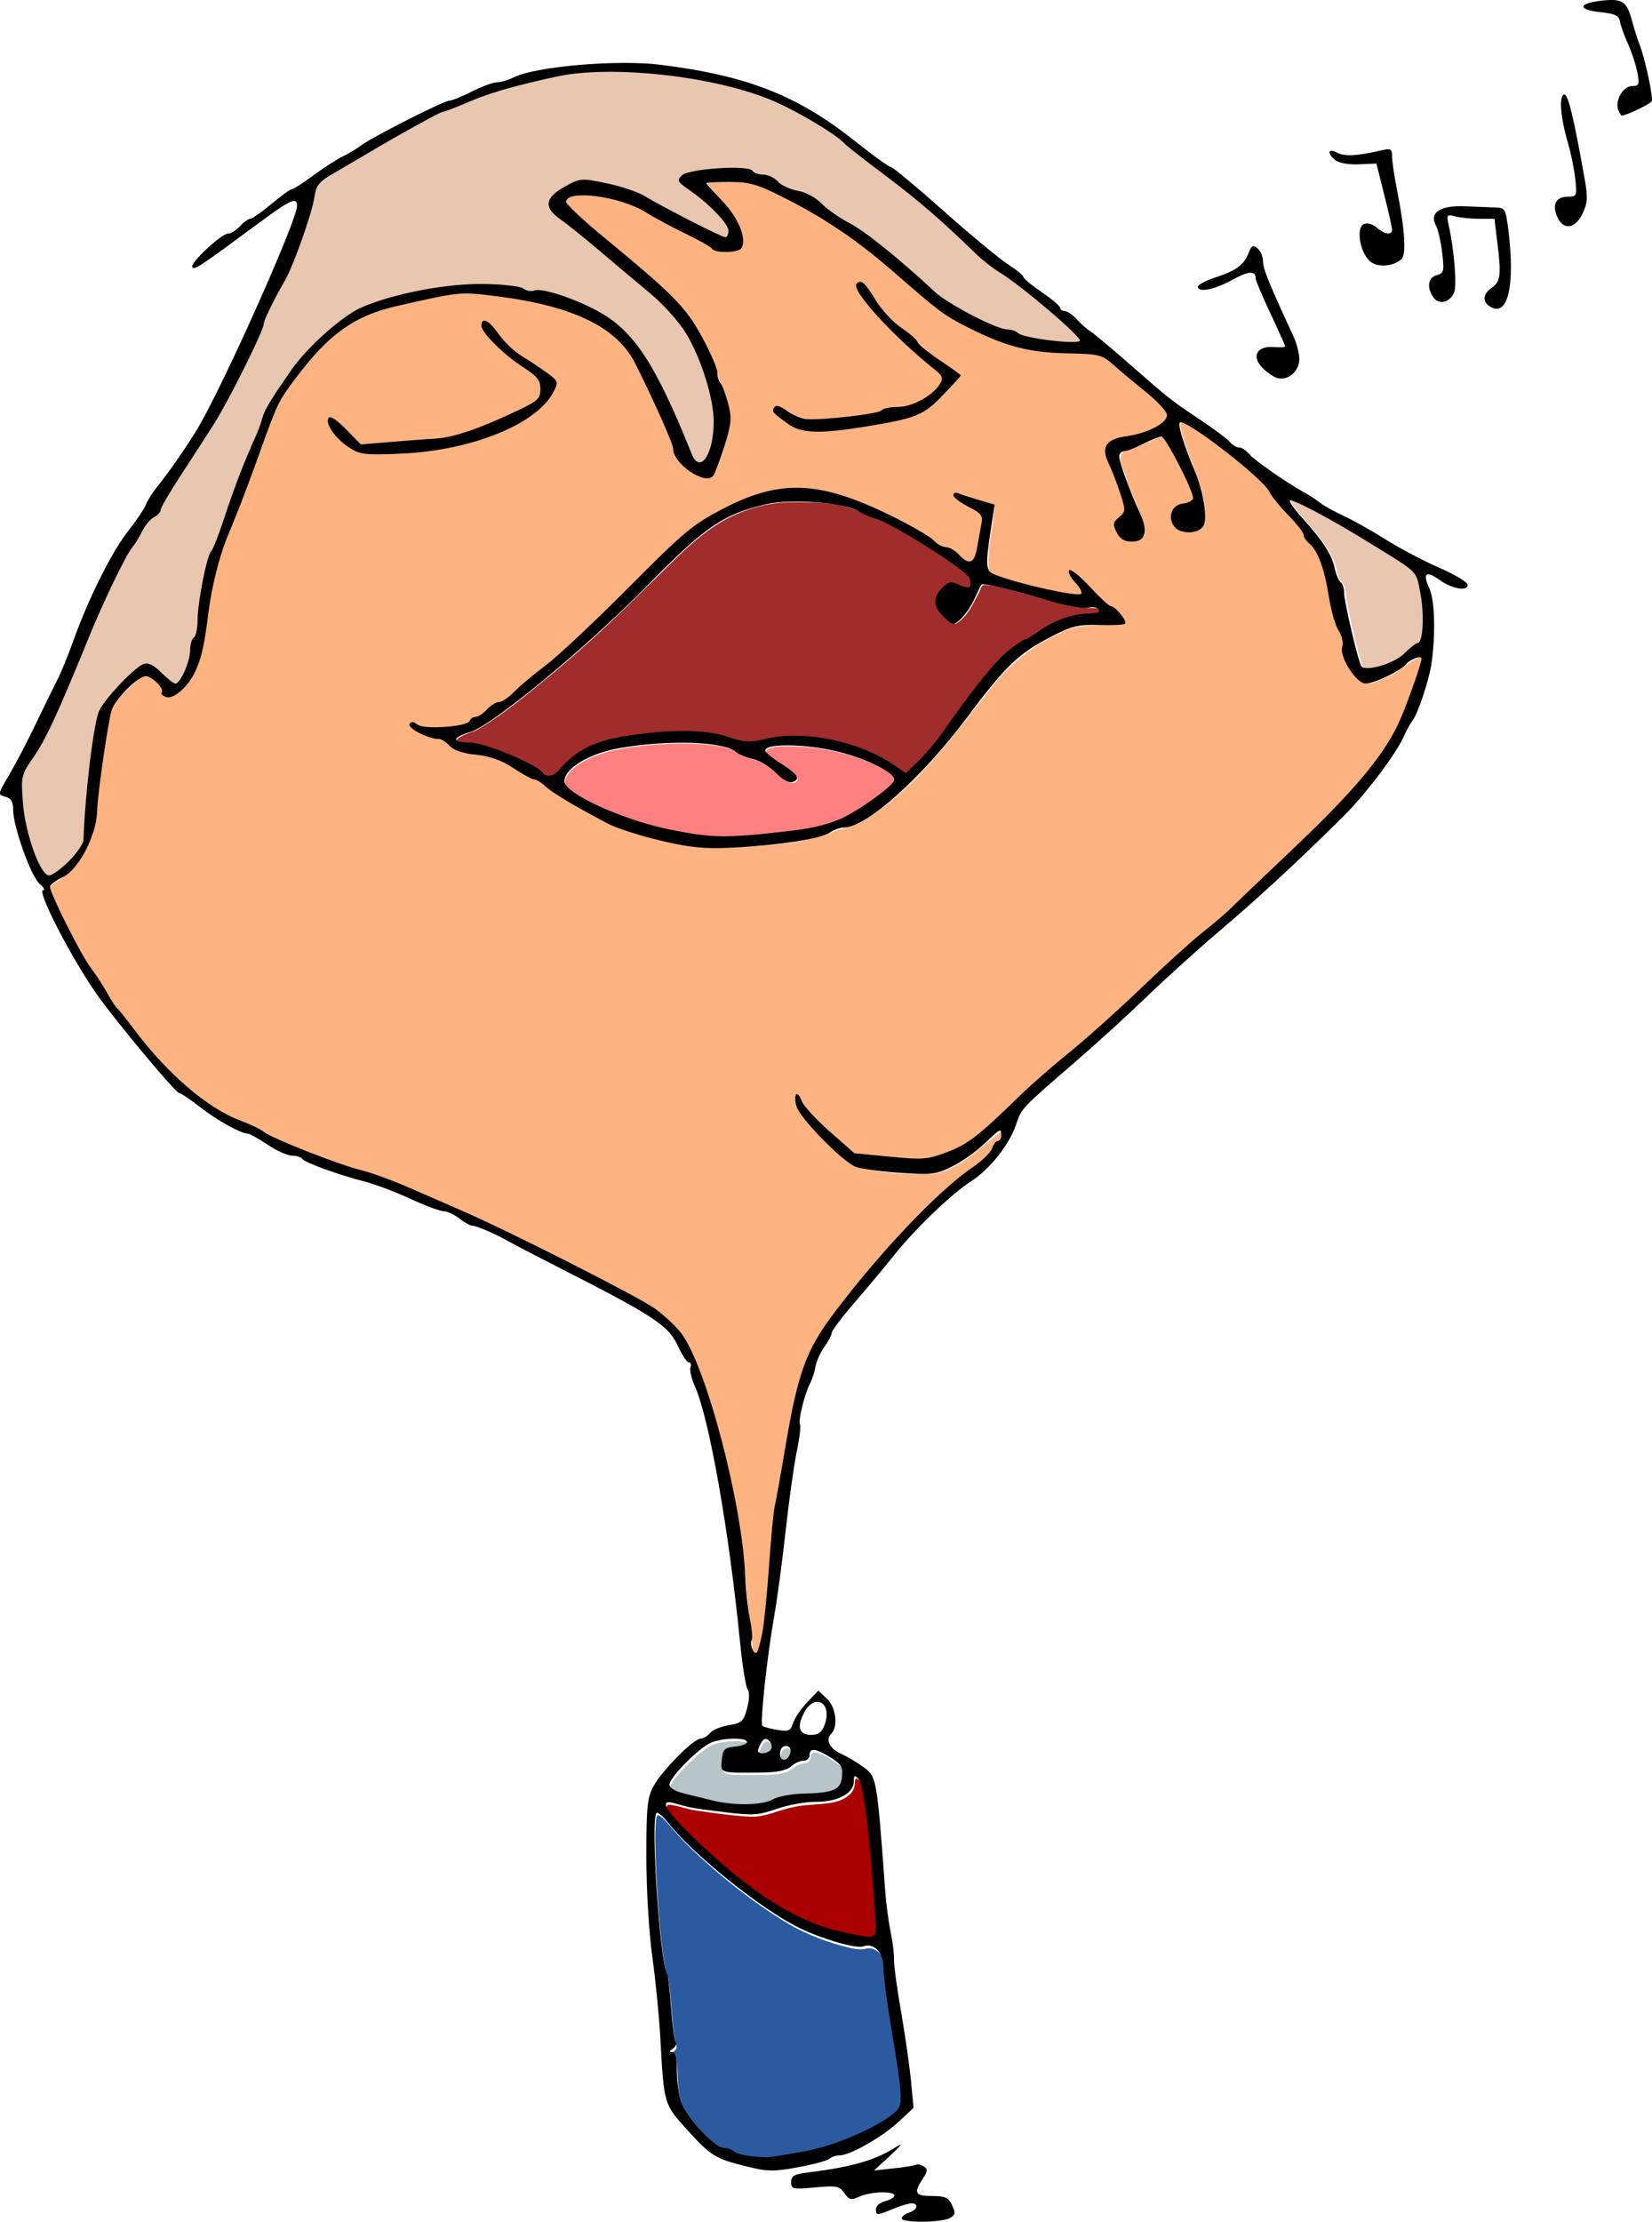 <?xml version="1.0" encoding="UTF-8"?>
<svg width="207.87mm" height="279.43mm" version="1.1" viewBox="0 0 207.87 279.43" xmlns="http://www.w3.org/2000/svg">
<g>
<path transform="scale(.265)" d="m406.63 844.11c-1.027 0.671-0.544 2.295-0.876 3.323-0.546 4.115-4.7 6.398-8.302 7.558-6.808 1.794-13.988 1.066-20.835 2.718-7.053 1.299-13.681 5.027-21.005 4.486-8.496-0.504-16.956-1.707-25.372-2.973-4.204-0.567-8.197-2.27-12.413-2.707-1.407-0.035-1.579 1.699-0.936 2.63 2.682 4.843 6.912 8.587 10.717 12.53 14.679 14.232 30.245 27.952 48.348 37.688 8.613 4.633 17.9 7.975 27.503 9.841 3.806 0.732 7.743 2.165 11.642 1.289 2.047-1.038 1.56-3.826 1.568-5.703-1.133-18.521-2.473-37.053-4.97-55.447-0.776-4.353-1.068-8.889-2.725-13.025-0.51-0.878-1.284-2.022-2.344-2.209z" fill="#a00"/>
<path transform="scale(.265)" d="m312.47 861.55c-0.922 0.272-0.811 1.583-1.004 2.34-0.574 6.929-0.242 13.9-0.053 20.841 0.646 15.128 1.691 30.263 3.804 45.264 0.457 3.085 0.995 6.192 2.067 9.121 1.147 6.294 1.363 12.735 2.032 19.1 0.457 4.405 0.75 8.87 1.927 13.154 0.138 1.789-2.004 2.372-2.833 3.619-0.064 0.835 1.241 0.514 1.703 0.853 0.973 0.774 1.092 2.212 1.306 3.357 0.611 6.95 0.268 14.164 2.636 20.847 2.041 4.764 5.456 8.785 8.867 12.626 2.917 3.036 5.897 6.225 9.722 8.112 2.223 0.67 4.767 0.611 6.62 2.215 2.483 1.515 5.505 1.689 8.305 2.184 5.083 0.796 10.265 0.391 15.279-0.662 7.171-1.219 14.417-2.268 21.328-4.633 9.852-3.235 19.543-7.293 28.196-13.069 2.129-1.644 4.883-3.109 5.696-5.866 0.74-3.599 0.292-7.323-0.034-10.948-2.124-17.334-5.865-34.449-7.514-51.84-0.299-3.712-0.148-7.874-2.697-10.902-1.652-2.102-4.606-3.232-7.17-2.265-3.952 0.529-7.906-0.742-11.707-1.721-9.679-2.751-19.071-6.631-27.585-12.027-13.906-8.738-26.886-18.916-39.018-29.974-5.555-5.088-10.839-10.478-15.595-16.323-1.26-1.241-2.496-2.94-4.278-3.402z" fill="#2c5aa0"/>
<path transform="scale(.265)" d="m348.97 826.4c-3.653 0.043-7.365 0.477-10.787 1.814-2.64 1.217-4.902 3.105-7.114 4.96-3.427 3.025-6.714 6.231-9.633 9.754-1.186 1.55-2.554 3.081-3.102 4.994-0.254 0.813 0.247 1.597 0.877 2.073 2.191 1.817 5.049 2.408 7.737 3.083 4.671 1.123 9.316 2.359 14.005 3.406 4.83 0.965 9.768 1.388 14.691 1.252 3.607-0.056 7.281-0.398 10.683-1.669 1.599-0.692 3.16-1.509 4.881-1.866 3.674-0.938 7.453-1.349 11.238-1.456 4.205-0.199 8.484-0.207 12.578-1.304 1.958-0.528 3.937-1.641 4.781-3.578 0.833-1.909 0.938-4.058 0.821-6.111-0.101-1.75-1.141-3.294-2.504-4.338-2.407-1.866-5.061-3.406-7.802-4.726-1.29-0.595-2.754-1.143-4.188-0.837-0.75 0.285-1.181 1.053-1.187 1.835-0.051 0.945-0.259 1.989-1.102 2.558-1.134 0.799-2.602 0.476-3.836 1.023-1.628 0.573-3.08 1.535-4.389 2.644-2.441 1.653-5.46 1.98-8.312 2.303-3.497 0.29-7.013 0.214-10.518 0.279-3.609-0.023-7.245 0.142-10.826-0.373-1.047-0.168-2.326-0.604-2.601-1.769-0.272-1.902 0.055-3.842 0.306-5.73 0.187-1.321 0.671-2.839 2.014-3.416 2.219-0.874 4.689-0.645 6.954-1.359 0.929-0.318 2.075-0.548 2.635-1.435 0.312-0.706-0.471-1.281-1.065-1.461-1.677-0.556-3.489-0.535-5.236-0.552z" fill="#b7c4c8"/>
<path transform="scale(.265)" d="m364.03 826.48c-1.089 0.083-1.626 1.206-2.169 2.002-0.653 1.184-1.386 2.423-1.492 3.798 0.101 0.969 1.213 1.32 2.051 1.299 1.566-0.016 3.257-0.534 4.289-1.769 0.956-1.405 0.259-3.33-0.883-4.406-0.482-0.473-1.085-0.938-1.796-0.925z" fill="#b7c4c8"/>
<path transform="scale(.265)" d="m373.7 829.81c-1.476 9e-3 -2.57 1.378-2.739 2.761-0.224 1.295-0.135 2.925 0.987 3.797 1.03 0.665 2.342-0.011 3.002-0.894 0.887-1.181 1.466-2.789 1.044-4.257-0.333-0.927-1.345-1.446-2.294-1.407z" fill="#b7c4c8"/>
<path transform="scale(.265)" d="m342.47 86.478c-1.901 0.391-4.931-0.458-6.345 0.871 5.927 8.944 16.38 16.394 16.735 28.016-0.132 4.277-5.986 3.775-8.99 3.906-5.996-0.701-10.378-5.585-15.853-7.772-14.471-7.26-28.35-17.279-44.988-18.575-4.493-0.089-10.401-1.548-13.961 1.936-0.09 3.433 4.176 5.475 6.08 7.942 16.411 15.354 35.256 28.207 50.043 45.219 6.435 8.699 11.827 18.403 15.333 28.643 2.229 9 8.528 17.893 5.422 27.485-1.979 7.363-3.329 15.348-7.583 21.769-5.069 2.317-10.246-2.407-13.79-5.64-4.912-4.97-4.923-12.61-8.304-18.5-5.809-12.361-10.877-25.271-18.55-36.624-12.783-14.693-32.796-19.813-51.194-23.24-13.948-2.577-28.411-3.978-42.322-0.365-17.076 3.365-35.119 7.622-48.098 20.04-12.4 11.912-23.37 25.948-28.93 42.415-7.284 20.327-15.601 40.28-22.705 60.664-6.075 17.19-5.216 36.005-11.604 53.054-2.548 5.719-6.93 12.439-13.657 13.117-2.542-0.525-1.187-4.062-3.184-5.403-2.256-3.332-7.14-5.991-10.617-2.711-5.438 5.089-12.512 10.181-13.351 18.188-3.632 16.812-4.923 34.002-7.358 50.986-2.594 10.743-8.4 21.36-18.418 26.784-4.525 2.769-0.541 8.336 0.687 11.828 8.381 19.115 19.726 36.752 32.019 53.554 15.53 20.78 34.059 40.909 58.689 50.684 19.962 10.758 41.489 18.088 62.994 25.082 35.669 13.451 69.683 30.868 103.74 47.894 13.479 7.584 28.923 13.564 38.685 26.085 10.019 15.175 14.374 33.205 19.397 50.47 6.496 23.843 10.635 48.293 12.207 72.963 0.872 8.825 2.442 17.582 2.658 26.434 0.144 1.283 2.02 3.651 3.11 1.595 4.173-10.827 3.68-22.797 5.158-34.169 1.421-19.442 3.475-38.835 7.443-57.935 3.999-22.074 6.863-45.64 20.859-64.067 17.754-24.634 38.162-47.494 60.982-67.54 7.845-6.343 16.583-12.361 21.59-21.346 0.819-1.124 0.065-4.187-1.655-2.648-9.868 7.125-18.763 17.272-31.25 19.52-11.595 0.669-23.451-0.185-34.794-2.605-9.352-3.814-15.689-12.367-22.684-19.286-3.537-4.167-8.078-8.82-7.184-14.793 6.7 11.338 17.313 19.552 27.027 28.154 12.916 1.227 26.085 3.331 39.025 1.553 14.848-3.729 25.708-15.093 36.535-25.144 20.95-19.574 43.493-37.38 64.131-57.309 17.074-16.632 36.172-31.001 52.984-47.92 20.517-20.122 42.62-39.109 59.384-62.636 8.405-12.535 13.386-27.036 17.826-41.356 0.582-1.382 1.093-4.379-1.349-3.781-6.081 1.913-10.21 7.498-16.288 9.62-3.6 1.265-8.295 4.669-11.685 1.169-4.549-4.374-8.27-10.161-7.677-16.695-1.326-6.887-4.793-13.195-5.833-20.198-2.39-10.401-3.662-22.009-11.504-30.015-5.507-9.27-13.654-16.652-19.999-25.349-10.492-10.889-22.819-19.943-35.434-28.206-1.408-0.735-5.223-3.281-5.667-0.395 2.855 15.694 13.484 30.031 11.8 46.434-1 4.798-7.262 3.925-10.911 3.447-4.614-1.888-5.373-9.971-1e-3 -11.433 2.253-1.091 6.832-0.77 5.77-4.582-2.202-9.674-7.478-18.487-12.803-26.766-2.457-3.511-6.732 0.326-9.681 1.044-3.635 1.925-7.671 3.091-11.416 4.53-3.095 3.664 0.876 8.475 1.644 12.333 2.519 8.605 7.718 16.509 8.83 25.449 0.23 5.259-7.736 5.716-10.483 2.376-2.561-1.886-3.57-5.63-0.94-7.928 1.807-1.99 4.278-4.454 2.536-7.331-2.138-8.72-6.748-16.705-8.684-25.409 1.148-5.797 8.697-5.529 13.119-6.978 5.611-1.782 12.699-3.095 16.021-8.457 0.204-4.501-4.728-7.198-7.383-10.206-7.826-6.685-15.395-13.926-24.128-19.39-15.834-2.583-32.499-0.859-47.655-7.056-14.447-5.62-28.383-13.037-39.764-23.736-19.584-17.206-40.17-33.66-63.803-44.995-7.605-4.363-16.126-7.399-25.012-6.779-1.667-0.019-3.334-9e-3 -5.002 0.018zm66.638 48.389c4.783 3.013 6.908 8.964 10.718 13.039 5.96 7.283 14.15 12.247 20.663 18.999 4.696 4.426 10.84 7.333 15.345 11.81-7.03 8.164-14.535 17.519-25.697 19.784-15.531 3.671-31.577 6.687-47.587 5.753-5.468-1.276-10.519-4.785-14.247-8.913-0.438-2.96 3.722-0.659 4.907 0.028 3.955 2.09 7.629 5.193 12.402 4.031 12.858 0.032 25.775-1.374 38.126-4.934 9.345-0.712 19.523-4.37 24.166-13.076 0.634-4.779-5.326-7.12-7.921-10.192-11.192-10.247-23.093-20.299-31.387-33.131-0.576-0.947-1.365-3.242 0.512-3.198zm-178.61 18.311c4.706 2.754 7.504 8.075 11.712 11.564 6.404 6.691 15.596 10.051 21.811 16.855-0.392 5.295-5.084 9.385-8.622 12.944-16.375 13.168-37.771 18.016-58.263 20.106-8.977 0.324-18.278 1.537-27.112-0.439-5.848-2.956-12.098-7.684-13.496-14.376 1.572-1.642 3.891 1.626 5.28 2.455 3.334 2.991 6.325 6.361 9.528 9.469 15.714-1.605 31.69-1.752 47.185-4.948 12.673-4.275 25.358-9.159 36.746-16.232 4.113-3.823 2.249-11.059-2.439-13.607-8.111-6.308-17.107-12.212-22.806-20.946-0.162-0.716-0.855-2.806 0.476-2.845zm148.86 79.574c20.517-0.318 38.838 10.628 56.549 19.639 5.587 3.006 10.483 7.255 16.498 9.385 3.281 1.366 5.658 6.381 9.62 5.418 3.583-3.648 3.131-9.621 4.488-14.263 0.395-3.318 2.148-8.06-1.8-9.961-3.229-2.932-8.275-4.074-10.749-7.674 2.672-0.283 6.101 1.572 8.955 2.038 2.978 1.104 6.715 1.53 9.318 3.1-0.668 9.982-3.748 20.013-2.579 30.05 2.627 4.283 8.692 4.329 12.916 6.169 10.284 2.651 20.731 5.985 31.431 5.875 1.857-1.785-1.397-4.455-2.246-6.098-0.576-1.354-3.279-3.071-2.554-4.487 7.108 4.282 11.894 11.846 18.756 16.45 2.799 1.527 5.763 4.548 6.092 7.709-10.266 1.699-21.558-1.128-31.01 4.548-13.641 5.952-25.121 15.877-33.963 27.754-17.369 22.106-34.462 45.671-58.588 60.91-5.527 3.651-12.413 3.695-18.148 6.927-19.356 5.781-39.879 5.727-59.919 6.03-12.106-1.323-24.099-4.434-35.631-8.379-14.651-5.691-28.074-14.116-40.943-23.02-9.47-4.319-17.889-11.478-28.644-12.372-5.463-0.585-10.807-2.23-14.961-5.936-5.408-2.915-12.584-3.051-16.878-7.766 0.651-1.738 3.535 0.75 4.937 0.677 7.479 1.088 15.658 1.096 22.669-1.964 3.448-2.687 7.759-4.067 10.882-7.25 10.638-5.262 18.668-14.338 28.099-21.38 23.399-19.904 43.681-43.212 67.119-63.035 14.526-10.687 31.809-19.477 50.283-19.092z" fill="#ffb380"/>
<path transform="scale(.265)" d="m336.99 86.734c-0.294 0.028-0.588 0.064-0.875 0.133-0.098 0.03-0.221 0.051-0.272 0.151-0.043 0.11 0.041 0.213 0.095 0.301 0.125 0.18 0.255 0.357 0.4 0.521 0.056 0.056 0.163 0.018 0.169-0.062 3e-3 -0.076-0.064-0.132-0.097-0.196-0.045-0.073-0.106-0.147-0.142-0.218 0.227-0.196 0.499-0.333 0.779-0.438 0.073-0.033 0.076-0.145 4e-3 -0.181-0.019-0.008-0.039-0.014-0.06-0.012z" fill="#ffb380"/>
<path transform="scale(.265)" d="m24.678 420.13c-0.163 0.114-0.288 0.277-0.43 0.416-0.222 0.245-0.438 0.52-0.518 0.847-0.046 0.37 0.073 0.736 0.164 1.09 0.081 0.268 0.156 0.54 0.26 0.8 0.071 0.098 0.218 5e-3 0.182-0.103-0.086-0.693-0.081-1.415 0.12-2.097 0.077-0.281 0.206-0.553 0.346-0.811 0.038-0.077-0.041-0.171-0.124-0.143z" fill="#ffb380"/>
<path transform="scale(.265)" d="m377.27 238.34c-11.921-0.179-23.805 3.163-34.169 8.971-13.805 8.118-24.501 20.29-35.984 31.229-14.539 14.562-29.603 28.587-45.457 41.712-10.896 8.891-21.685 18.066-33.776 25.318-3.282 2.222-7.544 2.522-10.612 5.05-1.292 1.172 0.586 2.352 1.756 2.204 6.009 0.495 11.965 1.638 17.568 3.927 7.821 3.085 16.015 6.066 22.412 11.698 2.912 1.501 5.892-0.867 7.748-2.957 5.677-6.292 12.988-11.132 21.242-13.237 13.953-3.555 28.478-4.656 42.851-4.285 7.229 0.141 14.143 2.306 21.054 4.176 8.105 1.789 15.909-2.559 24.025-1.944 17.166-0.57 34.343 4.504 48.857 13.581 2.021 1.173 3.851 3.02 5.965 3.862 5.319-4.39 10.075-9.513 14.373-14.908 11.001-14.368 20.688-29.954 33.922-42.45 4.572-4.551 10.756-6.725 15.919-10.45 7.128-4.871 15.535-7.773 24.182-8.007 1.263-0.175 4.285-3e-3 3.784-2.065-1.203-1.653-3.779-0.979-5.543-1.256-9.792 0.242-18.963-3.808-28.332-6.08-6.983-1.776-13.921-4.045-21.109-4.811-2.445-0.465-2.369 3.11-3.622 4.532-2.672 5.189-5.356 11.077-10.685 14.005-2.25-0.458-3.747-2.712-5.401-4.201-2.479-2.426-4.193-6.46-2.003-9.607 1.475-2.029 3.215-4.377 5.728-5.081 3.112-0.121 5.846 2.664 8.954 2.071 2.169-1.605 0.506-4.747-0.966-6.256-7.388-6.547-16-11.544-24.342-16.761-7.025-4.137-14.062-8.453-21.831-11.038-5.987-2.94-12.269-5.461-18.967-6.125-5.812-0.749-11.687-0.841-17.54-0.818z" fill="#a02c2c"/>
<path transform="scale(.265)" d="m323.83 352.9c-10.79 0.095-21.614 0.971-32.192 3.154-7.196 1.68-14.475 4.285-20.08 9.265-1.712 1.657-3.422 3.856-3.251 6.364 0.507 2.463 2.924 3.848 4.767 5.273 7.578 5.064 16.092 8.518 24.616 11.637 13.102 4.713 26.825 7.662 40.684 8.932 8.584 0.442 17.183-0.163 25.717-1.091 11.966-1.343 24.309-2.08 35.504-6.921 6.994-3.249 13.415-7.621 19.538-12.28 2.176-1.816 4.585-3.515 6.186-5.891 0.69-1.477-0.855-2.783-1.833-3.676-4.581-3.532-10.049-5.67-15.423-7.683-11.029-3.966-22.786-5.766-34.486-5.812-2.998 0.13-6.185 0.029-8.953 1.347-0.852 0.348-1.048 1.435-0.383 2.065 2.869 3.237 6.854 5.17 10.286 7.724 1.529 1.248 3.521 2.357 4.217 4.317 0.112 1.311-1.477 1.947-2.572 2.017-2.642-0.254-4.617-2.324-6.526-3.973-3.569-3.449-7.864-6.337-12.779-7.386-2.747-0.748-5.339-1.932-7.657-3.591-4.117-2.325-8.956-2.763-13.565-3.306-3.927-0.367-7.874-0.496-11.817-0.488z" fill="#ff8080"/>
<path transform="scale(.265)" d="m285.25 34.053c-15.505-0.035-30.576 4.208-45.41 8.259-10.544 2.941-20.569 7.381-30.752 11.327-12.442 5.933-24.192 13.204-36.15 20.037-6.814 4.186-13.965 7.92-20.38 12.704-3.893 3.485-3.153 9.262-4.864 13.799-4.191 14.028-9.241 27.893-16.606 40.602-2.745 5.049-5.292 10.241-6.796 15.799-8.093 19.171-18.029 37.556-29.371 55.002-6.088 9.792-12.814 19.222-18.237 29.407-0.582 2.623-2.816 4.088-4.794 5.612-4.344 4.118-6.438 9.922-10.022 14.635-8.502 14.2-14.644 29.644-21.177 44.807-6.963 16.281-13.135 32.991-21.807 48.468-2.463 4.8-6.573 8.813-7.999 14.1-0.59 5.763-0.351 11.629 0.202 17.392 1.593 9.414 3.917 18.953 8.731 27.281 0.987 1.621 2.817 3.896 4.936 2.619 5.124-2.876 9.357-7.22 12.905-11.855 3.338-4.104 2.151-9.764 2.851-14.622 1.256-16.056 2.579-32.187 5.901-47.968 1.397-6.018 6.171-10.453 10.025-15.012 3.849-3.88 7.569-8.282 12.592-10.644 3.053-0.357 5.296 2.521 7.471 4.224 2.237 1.814 4.227 4.315 7.029 5.222 2.395-0.776 3.215-3.716 4.326-5.721 2.057-4.274 2.656-8.998 3.332-13.614 0.606-2.348 2.623-4.112 2.621-6.685 0.704-7.091 1.058-14.229 2.554-21.219 1.276-6.478 2.612-13.076 5.889-18.889 5.374-13.78 9.505-28.03 15.332-41.643 3.105-6.991 5.953-14.098 8.579-21.271 3.699-7.754 8.952-14.65 13.869-21.657 7.203-9.345 15.918-17.548 25.577-24.315 9.505-6.381 20.933-8.852 31.926-11.368 15.78-3.179 32.207-5.06 48.179-2.237 2.758 0.448 5.205 2.426 8.13 1.709 7.042-0.319 13.676 2.675 20.146 5.096 9.695 3.874 19.04 9.267 25.801 17.368 10.965 12.946 17.666 28.775 24.376 44.18 2.244 4.686 3.54 9.952 6.67 14.155 1.97 1.925 4.786-0.202 5.598-2.263 2.854-5.155 3.06-11.16 2.897-16.905 0.361-9.105-2.675-17.878-5.624-26.357-3.829-10.721-9.807-20.725-18.099-28.595-9.624-9.162-20.126-17.347-30.221-25.977-6.933-5.928-14.23-11.417-21.249-17.23-2.091-1.712-3.988-4.956-1.974-7.432 3.254-4.112 8.292-6.416 13.034-8.334 5.572-0.762 11.116 1.058 16.524 2.208 7.037 1.597 13.738 4.396 19.893 8.162 11.044 5.881 22.031 11.96 33.561 16.846 2.485-1.811 1.46-5.328-0.18-7.364-5.463-7.459-13.081-12.881-20.36-18.411-0.979-0.696-2.15-1.933-0.884-3.01 2.482-2.791 6.668-2.62 10.041-3.356 7.326-0.817 14.843-1.59 22.165-0.423 1.824 0.649 3.175 2.362 5.288 2.34 3.788 0.258 7.165 2.133 9.947 4.615 4.78 3.469 11.202 3.16 15.928 6.713 4.415 3.177 8.201 7.221 13.039 9.834 16.894 9.435 30.847 23.036 45.39 35.587 8.029 6.386 17.321 11.006 26.696 15.06 2.811 1.216 5.799 2.024 8.807 2.404 3.61 1.62 7.245 3.293 11.233 3.761 6.87 1.113 13.934 2.107 20.882 1.265 1.357-0.356-0.233-1.823-0.635-2.376-8.723-9.181-18.741-17.036-28.726-24.787-7.215-5.395-14.972-10.117-21.379-16.526-13.568-13.142-27.86-25.543-43.052-36.784-7.267-5.459-14.346-11.15-21.359-16.92-11.018-7.739-22.847-14.493-35.473-19.238-18.282-6.443-37.577-9.704-56.864-11.155-6.803-0.367-13.619-0.499-20.431-0.435z" fill="#e9c6af"/>
<path transform="scale(.265)" d="m613.73 237.73c-0.699 0.086-0.325 0.986-0.102 1.361 1.911 3.22 4.525 5.949 6.957 8.775 4.531 5.171 9.081 10.483 12.103 16.709 1.652 3.253 1.996 6.955 3.467 10.273 0.574 1.55 2.074 2.532 2.517 4.145 0.591 1.712 0.309 3.603 0.733 5.381 1.514 8.705 3.535 17.317 5.768 25.864 0.666 2.205 1.108 4.526 2.204 6.569 0.758 0.982 2.183 0.951 3.311 0.965 4.468-0.289 8.794-1.799 12.759-3.825 2.667-1.331 4.817-3.42 6.996-5.405 1.306-1.068 2.566-2.319 4.202-2.842 1.178-0.801 1.302-2.405 1.605-3.677 0.839-5.468 0.617-11.055-0.037-16.531-0.535-3.396-1.034-6.818-1.962-10.133-1.094-3.424-4.216-5.58-7.025-7.537-8.059-5.312-16.356-10.253-24.629-15.222-8.111-4.787-16.293-9.494-24.838-13.472-1.304-0.526-2.612-1.257-4.029-1.398z" fill="#e9c6af"/>
</g>
<g transform="translate(-.805 -15.948)">
<path d="m114.27 294.95c0-0.238 0.418-0.565 0.928-0.727 1.053-0.334 1.258-1.16 0.289-1.16-0.352 0-1.389 0.313-2.305 0.696-2.057 0.86-2.159 0.86-2.159 9e-3 0-0.378 0.522-0.818 1.16-0.978 0.638-0.16 1.16-0.477 1.16-0.705 0-0.598-2.996-0.508-4.401 0.132-1.043 0.475-1.286 0.418-1.891-0.445-0.627-0.895-0.984-0.963-3.696-0.71-2.806 0.262-3.002 0.218-3.002-0.668 0-0.767 0.376-0.996 1.972-1.196 5.918-0.745 8.595-1.532 11.482-3.377 0.638-0.408 0.22 0.125-0.928 1.183l-2.088 1.924 2.515-0.274c1.383-0.151 2.646-0.355 2.806-0.453 0.16-0.099 0.577-2e-3 0.927 0.214 0.53 0.328 0.507 0.592-0.138 1.577-1.166 1.78-0.964 2.143 1.196 2.147 1.649 4e-3 2.06 0.193 2.511 1.165 0.459 0.988 0.411 1.23-0.317 1.62-1.087 0.582-6.021 0.603-6.021 0.026zm-19.513-6.522c-3.946-0.98-4.529-1.342-7.56-4.692-2.859-3.159-2.847-3.118-3.309-11.55-0.147-2.679-0.601-7.272-1.011-10.206-0.422-3.023-0.744-8.451-0.743-12.526 4.56e-4 -6.258 0.118-7.408 0.909-8.868 1.053-1.945 5.053-5.977 5.929-5.977 0.328 0 0.858-0.315 1.177-0.7 0.32-0.385 1.388-0.829 2.374-0.987 1.614-0.258 1.843-0.47 2.287-2.119 0.3-1.115 0.328-2.045 0.07-2.377-0.233-0.299-0.671-3.05-0.974-6.112-1.372-13.868-3.865-27.982-5.644-31.957-0.449-1.002-0.708-2.102-0.576-2.446 0.132-0.343 0.04-0.624-0.204-0.624-0.244 0-0.829-0.856-1.301-1.902-1.232-2.731-2.837-3.796-15.289-10.14-2.807-1.43-5.521-2.841-6.031-3.136-1.559-0.901-4.057-1.987-4.595-1.998-0.28-6e-3 -1.03-0.419-1.668-0.918-0.638-0.499-1.535-0.912-1.993-0.918-0.458-6e-3 -2.337-0.706-4.175-1.557-1.838-0.851-4.386-1.815-5.662-2.144-3.385-0.871-7.646-2.414-7.928-2.872-0.135-0.218-0.702-0.397-1.262-0.399-0.559-9.5e-4 -1.956-0.626-3.104-1.39-1.148-0.763-2.265-1.389-2.482-1.39-0.878-6e-3 -3.914-1.69-6.027-3.346-1.235-0.968-2.412-1.759-2.617-1.759-0.431 0-7.855-8.883-10.276-12.294-3.229-4.552-7.707-13.222-6.828-13.222 0.273 0 0.063-0.365-0.466-0.812-1.077-0.909-3.317-7.193-3.317-9.306 0-1.01-0.261-1.44-0.988-1.63-0.971-0.254-0.962-0.302 0.47-2.722 0.802-1.355 2.308-4.238 3.347-6.407 1.039-2.169 2.266-4.674 2.727-5.567 0.461-0.893 1.37-3.115 2.021-4.938 1.875-5.254 4.842-11.19 6.885-13.775 1.035-1.309 2.046-2.813 2.247-3.341 0.201-0.529 0.872-1.576 1.49-2.327 1.315-1.597 3.944-5.406 5.106-7.397 3.388-5.806 12.418-26.051 12.418-27.839 0-1.169-0.813-0.801-4.88 2.208-7.344 5.433-8.06 5.907-8.311 5.501-0.315-0.509 3.666-4.225 4.526-4.225 0.349 0 1.012-0.418 1.474-0.928 0.462-0.51 1.039-0.928 1.283-0.928 0.244 0 1.441-0.835 2.66-1.856 1.219-1.021 2.377-1.856 2.574-1.856 0.197 0 1.42-0.786 2.719-1.746 1.299-0.96 2.988-2.047 3.753-2.416 0.765-0.368 1.722-0.941 2.127-1.272 1.119-0.917 10.505-5.7 11.189-5.703 0.331-1e-3 1.629-0.523 2.884-1.16 1.255-0.637 2.675-1.158 3.155-1.158 0.48 0 1.436-0.284 2.125-0.631 2.712-1.367 13.032-2.252 18.418-1.581 10.945 1.365 17.264 3.844 24.518 9.615 2.258 1.797 4.295 3.267 4.526 3.267 0.231 0 3.185 2.457 6.564 5.46 3.379 3.003 7.031 6.033 8.116 6.733 1.084 0.7 1.972 1.427 1.973 1.615 4.6e-4 0.188 1.044 1.052 2.32 1.922 1.275 0.869 2.319 1.756 2.319 1.972 0 0.215 0.254 0.391 0.565 0.391 0.311 0 0.992 0.47 1.514 1.044 0.522 0.574 1.29 1.253 1.706 1.508 0.416 0.255 2.501 1.992 4.633 3.859 5.325 4.665 5.54 4.835 9.147 7.233 1.754 1.166 3.451 2.435 3.771 2.821 0.32 0.385 0.844 0.701 1.164 0.701 0.32 0 0.869 0.348 1.219 0.773 0.657 0.797 4.559 3.526 6.933 4.849 0.741 0.413 1.671 1.02 2.067 1.348 0.396 0.329 1.718 1.06 2.937 1.625 1.219 0.565 3.627 1.918 5.35 3.006 1.724 1.089 4.737 2.676 6.695 3.527 1.959 0.851 3.561 1.815 3.561 2.14 0 0.862-1.951 0.521-3.555-0.621-1.715-1.221-2.15-0.837-1.25 1.103 0.672 1.448 0.787 5.821 0.248 9.471-0.301 2.04-1.712 6.268-2.372 7.109-0.301 0.383-0.792 1.272-1.092 1.975-0.908 2.129-4.81 7.301-7.581 10.049-5.629 5.58-10.595 10.177-15.481 14.33-2.807 2.386-6.982 6.154-9.278 8.373-2.296 2.22-6.345 5.909-8.996 8.198-6.868 5.93-6.775 5.833-7.457 7.874-0.851 2.546-3.305 5.643-5.686 7.173-2.475 1.591-6.998 5.933-9.683 9.296-1.121 1.403-3.344 4.064-4.94 5.913-1.597 1.849-2.903 3.579-2.903 3.846 0 0.267-0.41 1.051-0.91 1.742-0.501 0.691-1.004 1.804-1.118 2.472-0.114 0.668-0.416 1.608-0.67 2.088-0.691 1.305-1.553 4.782-1.29 5.207 0.126 0.205-0.055 1.733-0.403 3.395-0.348 1.663-0.975 6.136-1.394 9.941-0.419 3.804-1.069 8.652-1.444 10.773-0.901 5.092-1.805 13.476-1.488 13.793 0.138 0.138 0.986 0.371 1.885 0.516 1.426 0.231 1.675 0.126 1.964-0.832 0.182-0.603 0.974-1.774 1.76-2.602l1.429-1.505 1.071 1.006c1.158 1.088 1.457 3.52 0.546 4.432-0.758 0.758-0.165 1.901 1.324 2.548 0.709 0.308 1.952 1.05 2.763 1.649 1.647 1.217 1.669 1.343 2.719 15.644 0.112 1.531 0.418 3.827 0.68 5.103 0.262 1.276 0.453 2.841 0.425 3.479-0.028 0.638 0.368 3.561 0.879 6.495s1.075 6.86 1.253 8.723l0.323 3.388-1.821 1.715c-2.015 1.898-6.157 4.267-7.46 4.267-0.461 0-1.037 0.191-1.279 0.424-0.242 0.233-2.019 0.714-3.948 1.069-3.098 0.57-3.856 0.558-6.495-0.097zm6.987-1.853c3.901-0.637 9.509-3.039 11.754-5.033 0.965-0.857 0.908-1.841-0.654-11.211-0.489-2.934-0.89-6.111-0.891-7.059-2e-3 -1.774-1.237-3.022-2.507-2.534-0.878 0.337-5.136-0.889-8.084-2.328-4.719-2.303-13.348-9.214-16.444-13.17-0.67-0.856-1.346-1.428-1.503-1.271-0.777 0.777 0.412 18.726 1.342 20.248 0.106 0.173 0.325 2.069 0.487 4.213 0.162 2.144 0.419 4.098 0.57 4.343 0.151 0.245-0.012 0.627-0.364 0.85-0.463 0.293-0.479 0.407-0.059 0.412 0.381 6e-3 0.581 0.762 0.583 2.211 0.001 1.212 0.217 2.977 0.48 3.923 0.536 1.93 4.242 5.936 5.492 5.936 0.439 0 0.997 0.195 1.239 0.433 0.511 0.502 3.723 0.905 5.08 0.638 0.51-0.101 2.076-0.37 3.479-0.6zm9.158-30.046c-0.557-8.873-1.438-16.17-2.028-16.801-0.552-0.59-0.635-0.551-0.635 0.295 0 1.471-2.052 2.563-4.776 2.542-1.295-0.011-3.509 0.388-4.921 0.884-2.276 0.8-3.017 0.848-6.526 0.421-3.924-0.477-4.374-0.557-6.394-1.138-1.97-0.566-1.109 0.931 2.552 4.437 7.261 6.955 12.922 10.531 18.603 11.752 4.632 0.995 4.348 1.16 4.125-2.393zm-12.869-14.266c0.638-0.365 2.308-0.691 3.711-0.726 3.974-0.098 4.848-0.471 5.013-2.139 0.119-1.205-0.114-1.594-1.446-2.417-1.874-1.158-2.638-1.241-2.638-0.285 0 0.383-0.349 0.696-0.775 0.696-0.426 0-1.139 0.329-1.583 0.731-0.547 0.495-1.756 0.741-3.748 0.761-5.216 0.052-5.104 0.088-4.941-1.608 0.128-1.326 0.327-1.525 1.653-1.653 0.829-0.08 1.508-0.341 1.508-0.58 0-0.578-2.87-0.555-4.425 0.036-1.491 0.567-5.317 4.401-5.317 5.328 0 0.379 0.741 0.839 1.74 1.08 0.957 0.231 2.575 0.63 3.595 0.887 2.753 0.693 6.338 0.641 7.655-0.111zm2.238-5.953c0.089-0.458-0.148-0.773-0.58-0.773-0.43 0-0.73 0.397-0.73 0.967 0 1.131 1.084 0.971 1.31-0.193zm-2.445-0.35c0.171-0.277 0.071-0.745-0.224-1.04-0.405-0.405-0.642-0.367-0.973 0.156-0.241 0.381-0.441 0.849-0.445 1.04-0.011 0.536 1.29 0.412 1.642-0.156zm6.725-3.036c1.068-2.81-1.233-4.157-2.596-1.521-0.924 1.786-0.594 2.742 0.946 2.742 0.854 0 1.316-0.342 1.65-1.221zm-7.817-11.648c0.226-1.214 0.606-5.026 0.845-8.471 0.239-3.445 0.556-6.767 0.704-7.383 0.148-0.616 0.766-4.061 1.372-7.655 1.531-9.076 2.586-11.99 5.974-16.509 5.809-7.747 13.242-15.579 17.54-18.483 1.195-0.807 2.305-1.885 2.467-2.395 0.162-0.51 0.489-0.927 0.727-0.927 0.238 0 0.433-0.313 0.433-0.696 0-0.962-0.07-0.927-2.195 1.095-1.035 0.985-2.866 2.267-4.068 2.849-1.979 0.958-2.596 1.029-6.537 0.752-2.393-0.168-4.869-0.503-5.501-0.743-1.658-0.63-7.125-6.22-7.485-7.652-0.399-1.591 0.122-2.087 0.672-0.64 0.235 0.618 1.824 2.35 3.53 3.848l3.103 2.724 4.485 0.437c4.089 0.398 4.72 0.348 7.14-0.565 2.634-0.994 3.987-2.037 9.082-7.002 1.455-1.418 4.316-3.923 6.357-5.567 2.041-1.644 6.112-5.291 9.046-8.104 2.934-2.814 6.379-5.936 7.655-6.939 1.276-1.003 2.751-2.25 3.279-2.771 0.528-0.521 4.204-4.027 8.17-7.791 8.073-7.661 11.745-12.135 13.61-16.585 1.016-2.422 2.514-6.736 2.539-7.307 0.02-0.454-1.394 0.03-1.91 0.653-0.744 0.9-3.989 2.453-5.153 2.468-1.13 0.014-3.301-3.385-2.923-4.577 0.173-0.545-0.014-1.414-0.446-2.073-0.409-0.625-0.962-2.535-1.228-4.245-0.546-3.51-1.393-5.819-2.457-6.702-0.397-0.33-0.723-0.827-0.723-1.105 0-0.278-0.857-1.379-1.905-2.446-1.048-1.067-2.146-2.425-2.442-3.018-0.861-1.728-10.627-9.253-11.228-8.652-0.273 0.273 0.555 2.955 1.874 6.07 1.095 2.584 1.638 5.944 1.118 6.915-0.537 1.003-2.848 1.099-3.634 0.152-0.97-1.169-0.409-2.791 1.023-2.956 0.702-0.081 1.279-0.394 1.283-0.696 0.012-0.945-3.462-7.708-3.969-7.724-0.265-0.009-1.301 0.402-2.302 0.912-1.001 0.51-2.089 0.928-2.418 0.928s-0.598 0.305-0.598 0.679c0 0.701 1.367 4.435 2.603 7.109 1.062 2.298 0.717 3.578-0.965 3.578-1.003 0-1.539-0.316-1.969-1.16-0.515-1.01-0.476-1.256 0.301-1.903 0.851-0.709 0.858-0.85 0.152-3.015-0.407-1.25-1.068-2.954-1.468-3.787-0.988-2.057-0.316-3.043 2.322-3.403 2.603-0.356 5.061-1.653 5.032-2.655-0.012-0.428-1.192-1.717-2.622-2.865-1.429-1.148-3.281-2.697-4.115-3.442-1.435-1.281-1.762-1.36-6.077-1.459-4.727-0.108-7.719-0.929-12.679-3.476-2.579-1.325-3.336-1.897-8.679-6.558-4.819-4.205-8.872-6.949-14.26-9.656-3.134-1.575-4.125-1.852-6.611-1.852-1.608 0-2.924 0.067-2.924 0.149 0 0.082 0.929 1.118 2.063 2.303 2 2.087 3.065 4.733 2.362 5.869-0.369 0.597-3.34 0.662-3.699 0.08-0.141-0.228-1.667-1.093-3.391-1.925-1.724-0.831-3.97-2.038-4.991-2.682-3.182-2.009-9.974-2.885-9.974-1.287 0 0.295 2.018 2.2 4.484 4.233 9.042 7.456 10.498 8.925 12.55 12.661 1.076 1.96 1.963 3.991 1.972 4.514 0.009 0.523 0.193 1.149 0.411 1.392 0.218 0.242 0.646 1.38 0.952 2.528 0.487 1.826 0.431 2.495-0.444 5.335-0.55 1.786-1.2 3.493-1.445 3.793-0.997 1.226-5.026-1.516-5.026-3.419 0-0.612-2.395-5.993-4.783-10.746-2.282-4.541-7.844-7.228-17.463-8.434-4.536-0.569-4.688-0.554-12.468 1.228-5.384 1.234-8.593 3.511-12.756 9.053-2.165 2.882-2.371 3.305-4.48 9.194-1.006 2.808-2.276 6.206-2.823 7.553-0.547 1.347-1.163 2.866-1.369 3.376-1.002 2.482-1.916 6.148-2.312 9.268-0.542 4.278-0.847 5.662-1.639 7.44-0.885 1.988-2.782 3.656-3.741 3.288-0.432-0.166-0.669-0.419-0.526-0.562 0.412-0.412-1.183-2.038-1.998-2.038-0.953 0-3.667 2.655-4.257 4.165-0.42 1.075-1.81 10.611-1.862 12.768-0.072 3.049-2.314 7.375-4.315 8.324-0.888 0.421-1.614 0.969-1.614 1.218 0 0.83 3.871 8.53 5.115 10.175 0.676 0.893 1.628 2.354 2.116 3.248 0.488 0.893 1.041 1.739 1.229 1.879 0.188 0.14 1.133 1.316 2.101 2.613 4.142 5.551 9.25 9.944 13.339 11.472 1.272 0.475 2.625 1.125 3.008 1.444 0.948 0.79 9.443 4.13 12.251 4.817 1.252 0.306 3.966 1.296 6.031 2.2 2.065 0.904 5.007 2.186 6.538 2.849 6.095 2.641 22.395 10.906 24.427 12.386 1.187 0.865 2.672 2.263 3.299 3.108 3.179 4.28 7.707 21.611 8.037 30.763 0.055 1.531 0.312 3.824 0.57 5.096 0.258 1.272 0.364 2.482 0.236 2.69-0.315 0.51 0.258 1.935 0.628 1.564 0.162-0.162 0.479-1.288 0.705-2.502zm-12.851-99.617c-2.552-0.607-5.474-1.543-6.495-2.078-4.221-2.215-7.014-3.876-7.917-4.708-0.527-0.486-1.169-0.883-1.428-0.883-0.259 0-1.438-0.641-2.619-1.423-1.482-0.981-2.942-1.505-4.704-1.687-1.645-0.17-2.834-0.572-3.338-1.128-0.43-0.475-1.07-0.864-1.421-0.864-1.258 0-3.921-1.376-3.617-1.869 0.214-0.346 0.507-0.33 0.97 0.054 0.808 0.67 6.34 0.275 6.588-0.471 0.091-0.274 0.43-0.498 0.751-0.498s0.963-0.418 1.425-0.928c0.462-0.51 1.141-0.928 1.51-0.928 0.368 0 1.223-0.574 1.9-1.276 0.676-0.702 2.479-2.215 4.007-3.363 1.527-1.148 6.224-5.557 10.438-9.798 6.964-7.008 8.049-7.911 11.919-9.918 7.106-3.684 12.046-3.489 20.893 0.826 2.606 1.271 5.092 2.701 5.523 3.178 0.431 0.477 1.137 0.867 1.568 0.867 0.431 0 1.162 0.418 1.624 0.928 1.25 1.381 1.949 1.132 2.284-0.812 0.165-0.957 0.411-2.302 0.547-2.99 0.216-1.094 0.011-1.371-1.64-2.213-1.038-0.529-1.887-1.185-1.887-1.456s0.261-0.381 0.58-0.244c0.319 0.137 1.488 0.517 2.598 0.843l2.018 0.594-0.287 1.863c-0.951 6.169-0.93 6.463 0.496 7.009 3.063 1.175 10.277 2.755 10.691 2.341 0.165-0.165-0.189-0.82-0.786-1.456-0.597-0.636-0.926-1.313-0.73-1.506 0.196-0.192 1.366 0.746 2.601 2.086 1.235 1.34 2.421 2.436 2.636 2.436 0.563 0 2.104 1.895 1.794 2.205-0.144 0.144-1.605 0.218-3.248 0.164-2.506-0.081-3.421 0.124-5.687 1.275-4.438 2.253-5.976 3.708-10.947 10.348-5.681 7.589-12.676 13.844-15.481 13.844-0.487 0-1.309 0.296-1.826 0.659-1.104 0.773-6.598 1.602-12.488 1.884-3.301 0.158-5.146-0.031-8.815-0.904zm16.629-1.246c2.726-0.321 4.906-0.887 6.495-1.686 2.556-1.286 6.335-4.094 6.335-4.707 0-0.998-4.06-2.917-7.849-3.71-3.985-0.834-8.388-0.823-8.388 0.022 0 0.219 0.818 0.914 1.817 1.545 2.217 1.4 2.652 2.029 1.665 2.408-0.485 0.186-1.246-0.216-2.141-1.131-0.764-0.781-2.056-1.562-2.872-1.736-0.816-0.173-1.797-0.581-2.179-0.906-1.552-1.319-8.48-1.545-14.624-0.478-3.807 0.661-6.948 2.551-6.948 4.181 0 1.52 7.392 4.889 13.342 6.08 5.406 1.082 7.057 1.095 15.349 0.119zm-29.373-7.601c1.978-2.384 4.316-3.616 8.028-4.231 5.709-0.946 10.333-0.936 13.197 0.028 2.118 0.713 2.773 0.748 4.818 0.258 4.836-1.16 11.938 0.339 16.349 3.451l1.248 0.88 1.628-1.576c0.896-0.867 2.294-2.534 3.108-3.705 3.717-5.347 6.535-8.841 8.178-10.143 0.982-0.778 1.926-1.414 2.098-1.414 0.172 0 0.977-0.48 1.789-1.067 1.825-1.319 4.311-2.18 6.292-2.18 0.958 0 1.39-0.182 1.192-0.502-0.17-0.276-0.795-0.38-1.388-0.231-0.593 0.149-2.71-0.227-4.705-0.835-4.252-1.296-8.501-2.314-8.676-2.078-0.068 0.091-0.463 0.908-0.879 1.814-0.416 0.907-1.185 2.037-1.71 2.512-0.934 0.845-0.979 0.841-2.109-0.221-1.394-1.31-1.467-2.466-0.234-3.7 0.777-0.777 1.103-0.838 2.09-0.389 1.374 0.626 1.679 0.443 1.352-0.807-0.244-0.935-9.812-6.983-11.874-7.506-0.589-0.15-1.514-0.557-2.055-0.906-1.706-1.099-8.534-1.629-11.639-0.905-5.438 1.268-7.681 2.8-14.946 10.203-7.668 7.815-19.531 17.619-22.333 18.459-2.369 0.71-2.331 1.328 0.081 1.328 1.782 0 8.422 2.785 9.046 3.793 0.377 0.61 1.409 0.443 2.051-0.332zm-26.317-40.523c-1.751-1.106-3.135-3.049-2.688-3.772 0.198-0.32 1.024 0.209 2.198 1.407l1.882 1.92 3.757-0.311c2.066-0.171 4.592-0.361 5.612-0.422 2.219-0.133 5.301-1.162 9.858-3.293 3.055-1.429 3.363-1.698 3.363-2.936 0-1.127-0.4-1.619-2.307-2.843-2.284-1.466-5.116-4.289-5.116-5.1 0-1.149 0.946-0.73 2.095 0.927 0.705 1.017 2.036 2.3 2.957 2.849 0.921 0.55 2.354 1.499 3.183 2.109 1.455 1.071 1.484 1.155 0.829 2.422-2.084 4.029-10.222 7.341-19.037 7.746-4.561 0.209-5.261 0.135-6.586-0.702zm55.16-3.015c-2.031-1.463-2.092-1.537-1.74-2.106 0.195-0.316 0.755-0.157 1.573 0.448 0.698 0.516 1.783 0.984 2.411 1.04 1.999 0.176 9.246-0.662 9.517-1.101 0.144-0.232 1.053-0.422 2.021-0.422 1.842 0 4.42-1.416 5.333-2.929 0.414-0.686 0.294-1.01-0.652-1.761-5.237-4.156-10.616-10.055-9.858-10.813 0.571-0.571 1.01-0.196 2.382 2.033 0.78 1.267 2.243 2.85 3.252 3.518 1.009 0.668 1.936 1.477 2.059 1.798 0.123 0.321 1.391 1.359 2.818 2.306 1.427 0.947 2.594 1.796 2.594 1.886 0 0.09-1.008 1.209-2.24 2.487-2.378 2.467-3.369 2.884-9.126 3.843-6.301 1.05-8.643 0.998-10.344-0.228zm-90.504 54.976c0.991-0.991 1.814-2.191 1.831-2.668 0.205-5.993 1.308-14.957 2.007-16.309 0.858-1.66 4.4-5.366 5.55-5.807 0.586-0.225 1.254 0.096 2.228 1.07 0.765 0.765 1.569 1.391 1.785 1.391 0.625 0 1.854-2.798 1.854-4.219 0-0.711 0.209-1.422 0.464-1.58 0.255-0.158 0.468-1.162 0.472-2.231 0.009-2.261 1.206-8.254 1.725-8.64 0.195-0.145 0.971-2.142 1.724-4.439 1.192-3.635 2.439-6.855 3.953-10.206 0.231-0.51 0.567-1.45 0.748-2.088 0.309-1.091 0.924-2.111 3.633-6.031 1.981-2.866 6.471-6.865 8.857-7.888 4.093-1.756 10.722-3.02 15.434-2.945 2.385 0.038 4.582 0.3 4.928 0.588 0.344 0.285 0.957 0.392 1.363 0.236 0.912-0.35 4.893 0.93 7.885 2.535 4.613 2.475 7.303 6.539 11.931 18.028 1.045 2.594 2.76 0.059 2.76-4.08 0-2.917-1.581-7.953-3.49-11.114-0.847-1.403-2.862-3.648-4.477-4.989-1.615-1.341-4.47-3.741-6.345-5.335-1.875-1.594-4.129-3.402-5.009-4.019-2.112-1.48-1.925-2.709 0.627-4.114 1.898-1.045 2.039-1.056 5.207-0.4 1.79 0.371 3.939 1.091 4.776 1.6 2.278 1.388 9.738 5.196 10.181 5.196 0.212 0 0.386-0.375 0.386-0.834 0-0.886-2.465-3.429-5.027-5.184-1.384-0.949-1.473-1.135-0.842-1.765 0.85-0.85 8.405-1.344 8.876-0.581 0.162 0.263 0.773 0.478 1.356 0.478 0.583 0 1.416 0.392 1.85 0.872 0.434 0.48 1.562 1.004 2.507 1.164 0.994 0.169 2.26 0.848 3.003 1.611 0.707 0.725 2.264 1.819 3.462 2.431 1.942 0.992 6.209 4.42 10.762 8.645 1.741 1.616 7.812 4.761 9.19 4.761 0.475 0 1.073 0.209 1.329 0.465 0.611 0.611 7.267 1.444 7.746 0.969 0.375-0.371-7.276-6.903-10.112-8.633-0.843-0.514-2.128-1.514-2.855-2.221-4.384-4.264-7.415-6.884-11.528-9.966-2.552-1.912-4.848-3.708-5.103-3.991-1.031-1.145-5.765-3.985-8.922-5.351-7.198-3.117-20.377-4.603-27.328-3.081-5.496 1.203-8.478 2.073-11.361 3.314-1.435 0.618-2.762 1.124-2.949 1.124-0.315 0-5.724 2.987-9.551 5.274-0.91 0.544-2.714 1.603-4.008 2.354-2.085 1.209-2.384 1.579-2.625 3.247-0.266 1.843-2.593 8.412-3.618 10.216-1.553 2.732-2.707 5.087-2.713 5.538-0.011 0.848-4.359 9.596-6.249 12.573-0.972 1.531-2.885 4.495-4.251 6.587-1.366 2.092-2.484 4.015-2.484 4.275 0 0.26-0.374 0.672-0.83 0.916-0.457 0.244-1.126 1.035-1.488 1.756-0.362 0.721-0.919 1.632-1.238 2.023-0.866 1.061-3.554 6.622-5.487 11.351-4.003 9.795-5.395 12.796-7.033 15.161-1.441 2.08-1.494 2.314-1.264 5.567 0.274 3.874 2.182 9.195 3.298 9.195 0.384 0 1.509-0.81 2.499-1.801zm168.03-26.112c0.723-0.723 1.48-1.314 1.681-1.314 0.676 0 0.863-3.629 0.326-6.324-0.582-2.918 0.053-2.325-7.327-6.85-4.302-2.638-8.819-5.001-9.074-4.747-0.122 0.122 0.595 1.124 1.592 2.228 2.564 2.838 3.673 4.562 4.048 6.293 0.179 0.826 0.518 1.621 0.754 1.767 0.236 0.146 0.428 0.746 0.428 1.333 0 1.082 1.745 8.529 2.154 9.19 0.48 0.777 4.125-0.284 5.418-1.576zm-16.154-34.706c-0.51-0.201-1.337-0.819-1.836-1.375-1.244-1.382-0.459-2.626 1.553-2.461 0.793 0.065 1.443 0.025 1.443-0.089 0-0.113-0.835-1.98-1.856-4.149-1.021-2.168-1.856-4.152-1.856-4.407 0-0.981-0.9-0.934-2.849 0.149-2.218 1.233-4.293 1.681-4.429 0.955-0.048-0.255 0.937-0.797 2.187-1.205 2.661-0.868 3.637-1.589 4.219-3.118 0.35-0.919 0.543-1.014 1.111-0.542 0.379 0.314 0.688 1.044 0.688 1.622 0 0.939 0.715 2.703 3.801 9.371 0.497 1.074 0.837 2.512 0.755 3.195-0.183 1.526-1.653 2.556-2.932 2.053zm27.023-8.873c-1.073-0.611-1.029-1.603 0.108-2.399 1.132-0.793 1.238-1.578 0.749-5.556l-0.385-3.131-1.918-7e-3c-1.055-0.004-2.42-0.141-3.034-0.305-1.062-0.284-1.1-0.222-0.77 1.282 0.645 2.942 1.002 7.316 0.67 8.214-0.485 1.31-1.886 1.702-2.599 0.726-0.901-1.232-0.72-2.542 0.392-2.832 0.9-0.235 0.958-0.473 0.686-2.789-0.164-1.392-0.519-2.945-0.789-3.449-0.872-1.63 0.514-2.551 3.639-2.417 1.469 0.063 3.224 0.13 3.901 0.149 1.157 0.033 1.252 0.209 1.585 2.934 0.844 6.892-0.071 10.811-2.236 9.579zm-15.34-5.889c-1.208-1.335-1.577-4.172-0.591-4.55 0.435-0.167 1.135 0.032 1.604 0.456 0.941 0.852 1.918 0.99 1.918 0.271 0-0.264-0.443-2.247-0.984-4.405l-0.984-3.924-2.213 0.096c-1.298 0.056-2.521-0.16-2.959-0.523-1.087-0.902-0.913-1.556 0.248-0.934 0.928 0.497 2.496 0.41 5.616-0.313 1.115-0.258 1.276-0.157 1.276 0.803 2e-4 0.604 0.293 2.559 0.651 4.345 0.971 4.842 1.161 8.04 0.512 8.579-1.193 0.99-3.242 1.039-4.093 0.097zm23.736-5.4c-0.706-1.549-0.202-2.581 1.261-2.581 1.177 0 1.211-0.076 0.99-2.204-0.126-1.212-0.546-3.275-0.932-4.585-0.925-3.133-1.142-5.849-0.485-6.068 0.485-0.162 1.193 2.741 2.607 10.688 0.4 2.245 0.353 2.971-0.277 4.291-0.914 1.916-2.401 2.132-3.163 0.459zm7.65-13.513c-0.442-1.152 0.628-2.986 1.741-2.986 0.889 0 0.957-0.174 0.669-1.707-0.176-0.939-0.707-2.557-1.179-3.595-0.473-1.039-0.928-2.306-1.011-2.817-0.121-0.736-0.61-0.976-2.363-1.16-2.938-0.308-2.992-1.09-0.101-1.442 2.763-0.336 3.31 0.012 3.992 2.541 0.284 1.054 0.689 2.334 0.898 2.845 0.708 1.724 1.81 6.858 1.558 7.265-0.217 0.352-3.217 1.782-3.737 1.782-0.104 0-0.315-0.326-0.468-0.725z" stroke-width=".464"/>
</g>
</svg>

